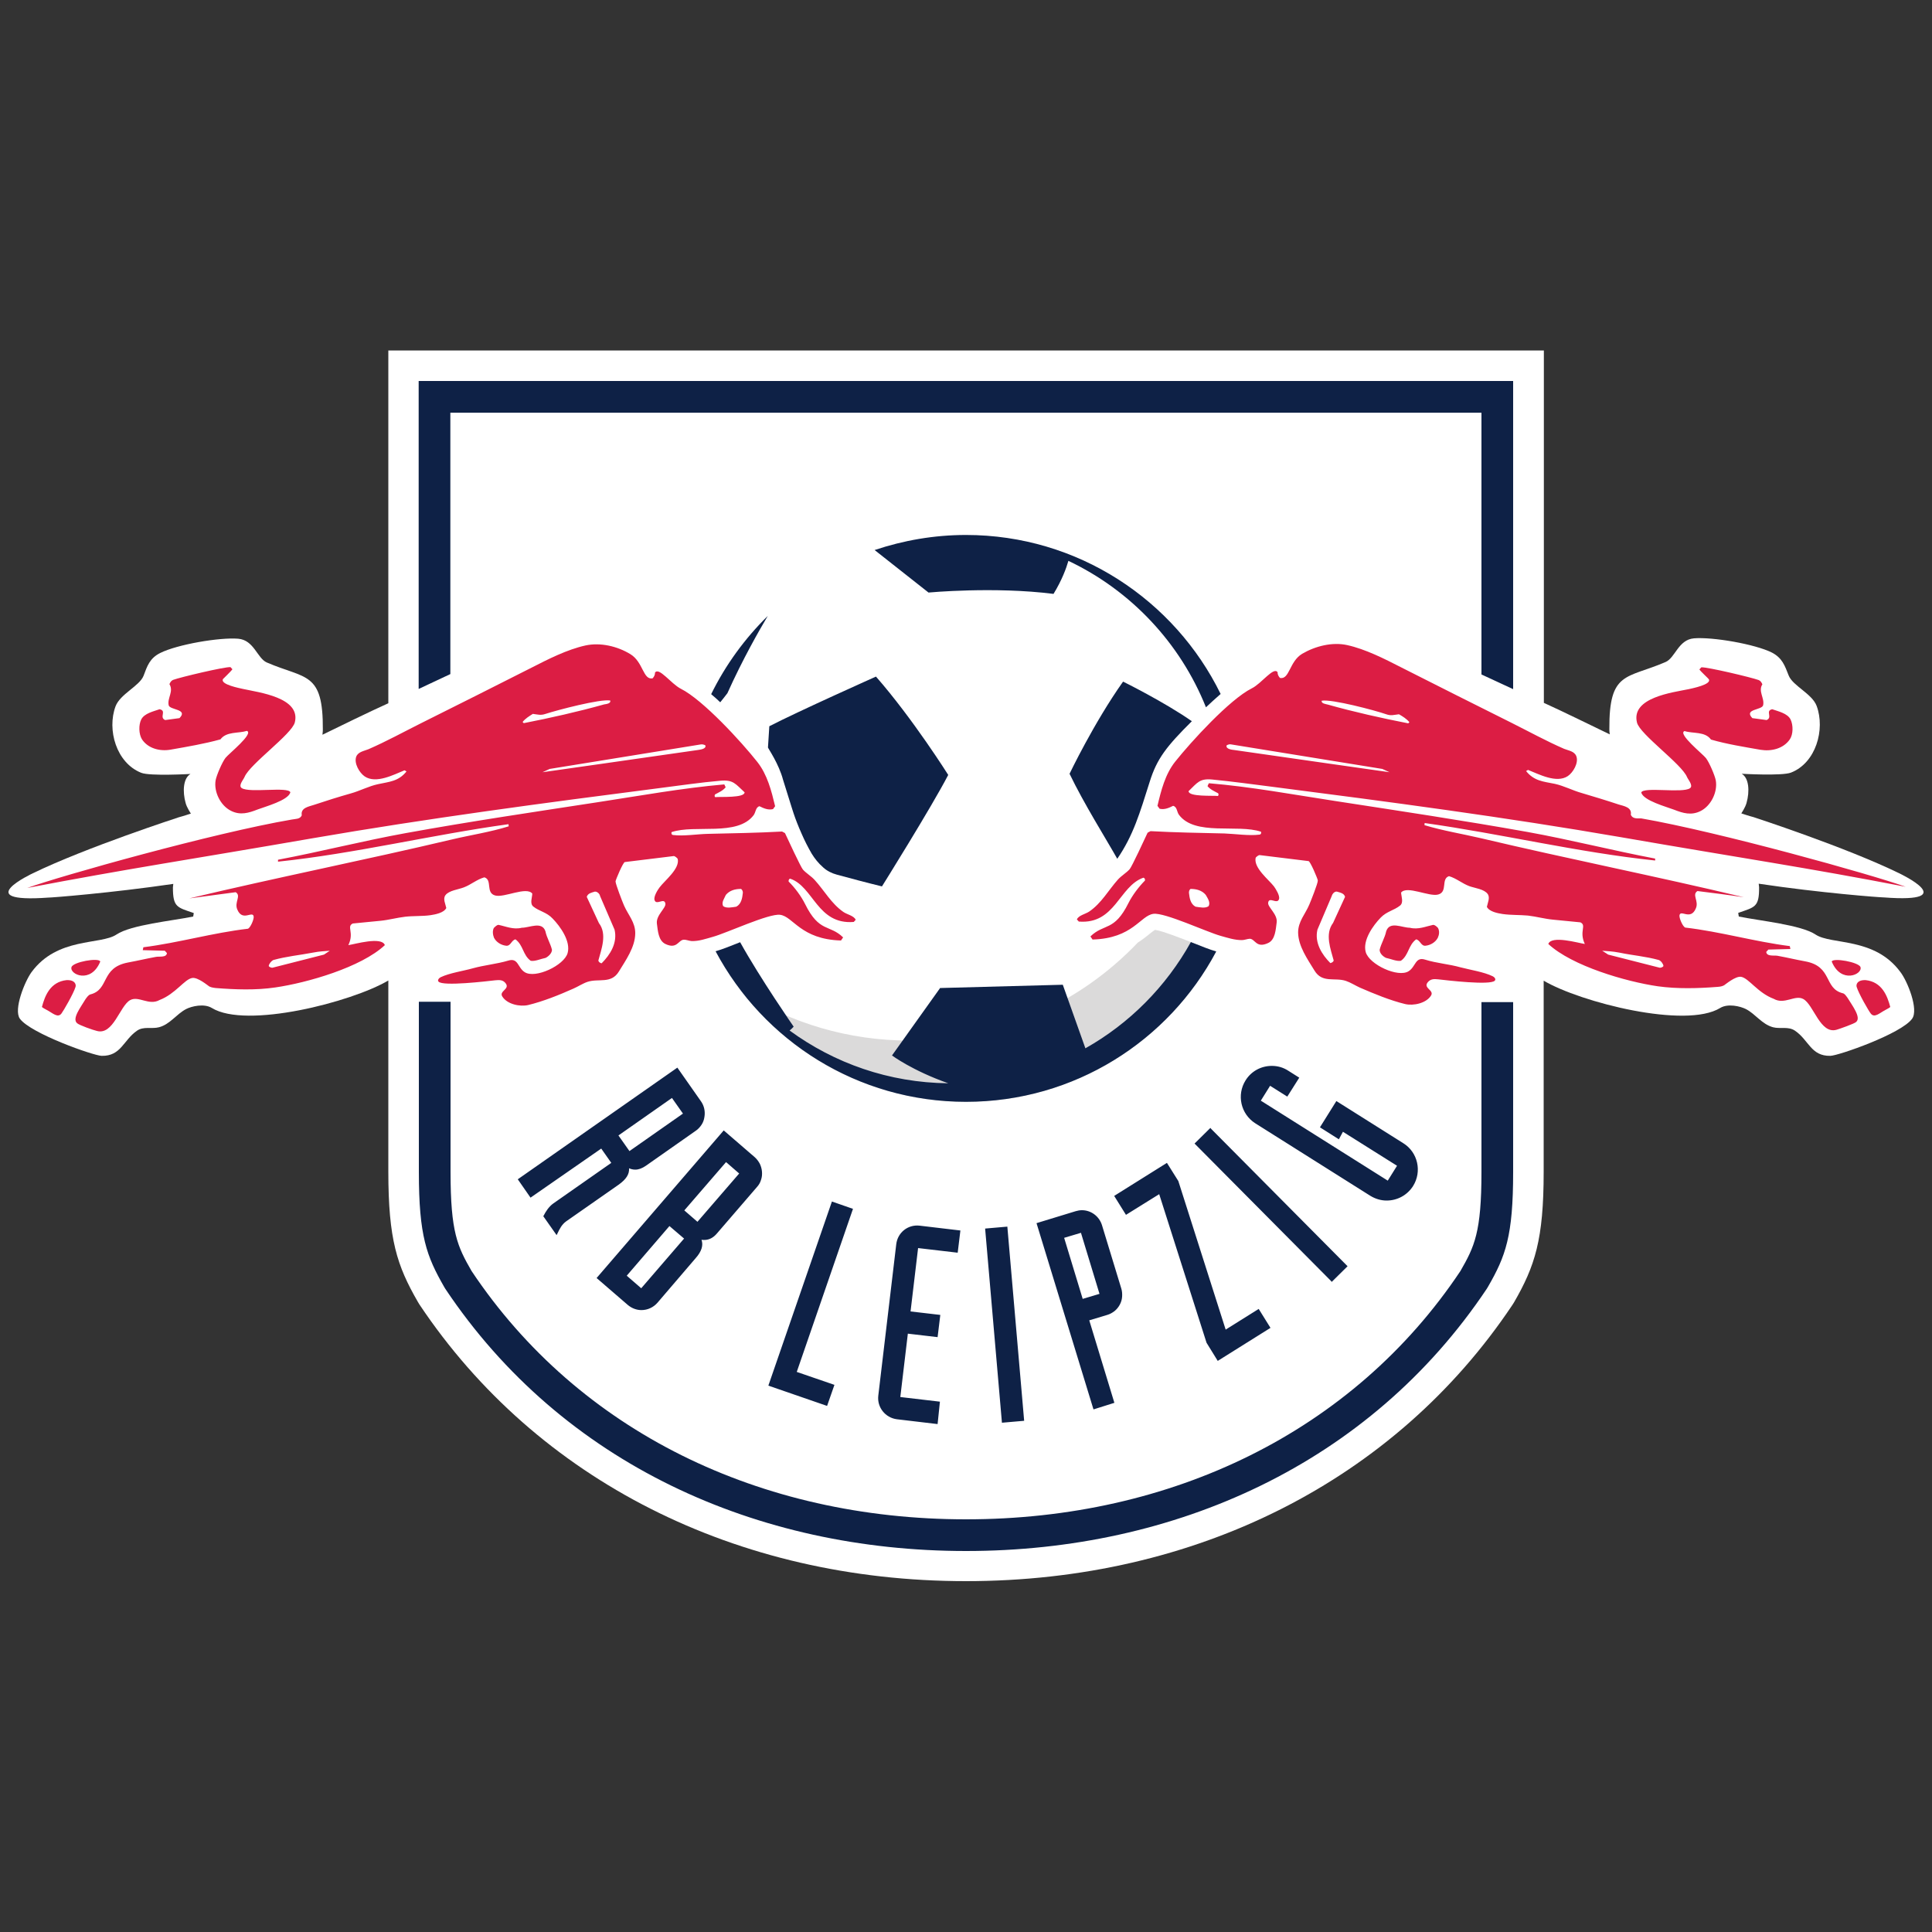 <?xml version="1.0" encoding="UTF-8"?> <svg xmlns="http://www.w3.org/2000/svg" xmlns:xlink="http://www.w3.org/1999/xlink" version="1.0" id="Layer_1" x="0px" y="0px" viewBox="0 0 100 100" style="enable-background:new 0 0 100 100;" xml:space="preserve"><rect x="0" y="0" width="100" height="100" fill="#333333" stroke="none"/> <style type="text/css"> .st0{clip-path:url(#SVGID_00000112633014744503086040000015039745569640988829_);fill:#FFFFFF;} .st1{fill:#DBDADA;} .st2{fill:#DC1D44;} .st3{fill:#0E2146;} </style> <g> <g> <defs> <rect id="SVGID_1_" x="0.39" y="18.08" width="99.23" height="63.84"></rect> </defs> <clipPath id="SVGID_00000096774818525865859740000015937745483631124626_"> <use xlink:href="#SVGID_1_" style="overflow:visible;"></use> </clipPath> <path style="clip-path:url(#SVGID_00000096774818525865859740000015937745483631124626_);fill:#FFFFFF;" d="M98.3,45.2 c-2.76-1.35-7.55-2.91-7.55-2.91c-0.21-0.05-0.62-0.19-0.62-0.19s0.21-0.31,0.27-0.54c0.17-0.6,0.13-1.29-0.25-1.51 c0,0,2.09,0.12,2.55-0.06c1.29-0.5,1.78-2.23,1.33-3.45c-0.24-0.64-1.24-1.04-1.45-1.58c-0.2-0.51-0.33-0.9-0.86-1.18 c-0.87-0.44-3.07-0.82-4.04-0.74c-0.82,0.07-0.97,1.02-1.48,1.23c-2.02,0.87-2.92,0.46-2.9,3.48c0,0,0,0.14,0.02,0.26 c-0.73-0.35-2.56-1.25-3.41-1.63V18.14H20.1V36.4c-0.85,0.38-2.68,1.27-3.41,1.63c0.02-0.12,0.02-0.26,0.02-0.26 c0.02-3.02-0.88-2.61-2.9-3.48c-0.5-0.22-0.66-1.16-1.48-1.23c-0.97-0.08-3.17,0.3-4.04,0.74c-0.54,0.27-0.67,0.67-0.86,1.18 c-0.21,0.53-1.21,0.94-1.45,1.58C5.53,37.77,6.02,39.49,7.31,40c0.45,0.18,2.55,0.06,2.55,0.06c-0.38,0.22-0.42,0.91-0.25,1.51 c0.06,0.23,0.27,0.54,0.27,0.54s-0.42,0.14-0.62,0.19c0,0-4.8,1.56-7.56,2.9c0,0-3.31,1.55,0.79,1.26c0.2,0,3.27-0.24,6.48-0.71 l-0.02,0.18c0,1.04,0.22,1.03,1.08,1.33L10,47.44c-1.08,0.22-3.23,0.43-3.97,0.93c-0.82,0.55-3.06,0.12-4.4,1.95 c-0.35,0.48-0.94,1.94-0.6,2.41c0.57,0.77,3.81,1.91,4.23,1.92c1.01,0.02,1.12-0.81,1.83-1.3c0.34-0.24,0.76-0.08,1.14-0.18 c0.57-0.15,0.89-0.67,1.4-0.94c0.29-0.15,0.93-0.3,1.33-0.06c1.78,1.1,7.24-0.3,9.14-1.42v9.89c0,3.52,0.45,4.87,1.52,6.73 l0.09,0.15c6.08,9.1,16.4,14.32,28.29,14.32c11.9,0,22.2-5.21,28.27-14.28l0.09-0.14c1.09-1.89,1.54-3.26,1.54-6.77v-9.89 c1.9,1.12,7.36,2.51,9.14,1.41c0.4-0.24,1.03-0.09,1.33,0.06c0.5,0.26,0.82,0.78,1.4,0.94c0.38,0.1,0.79-0.06,1.14,0.18 c0.72,0.49,0.82,1.32,1.83,1.3c0.42-0.01,3.67-1.14,4.23-1.92c0.35-0.48-0.24-1.94-0.6-2.41c-1.34-1.83-3.58-1.4-4.4-1.95 c-0.75-0.5-2.89-0.71-3.97-0.93l-0.03-0.19c0.86-0.3,1.09-0.29,1.08-1.33l-0.02-0.18c3.21,0.48,6.28,0.71,6.48,0.71 C101.61,46.76,98.3,45.2,98.3,45.2L98.3,45.2z"></path> </g> <path class="st1" d="M47.08,53.86c-3.18,0-6.15-0.91-8.66-2.49c2.68,3.45,6.87,5.66,11.58,5.66c5.61,0,10.49-3.15,12.95-7.78 l-0.02-0.01c-0.29-0.08-0.72-0.25-1.22-0.45c-0.56-0.22-1.58-0.62-1.93-0.66c-0.07,0.04-0.19,0.14-0.28,0.21 c-0.16,0.13-0.36,0.29-0.61,0.45C55.92,51.91,51.73,53.86,47.08,53.86L47.08,53.86z"></path> <path class="st2" d="M96.1,51.08c0.1,0.34,0.63,1.26,0.73,1.38c0.19,0.25,0.46-0.03,0.75-0.18c0.07-0.04,0.23-0.12,0.26-0.16 c-0.15-0.56-0.42-1.3-1.28-1.39h-0.07C96.15,50.74,96.06,50.94,96.1,51.08z M96.3,50.06c-0.08-0.26-1.43-0.5-1.49-0.29 C95.29,50.94,96.41,50.44,96.3,50.06z M2.17,52.12c0.03,0.04,0.19,0.12,0.26,0.16c0.29,0.15,0.56,0.43,0.75,0.18 c0.1-0.13,0.63-1.04,0.73-1.38c0.04-0.14-0.05-0.34-0.38-0.35H3.45C2.59,50.82,2.32,51.56,2.17,52.12L2.17,52.12z M5.19,49.77 c-0.07-0.22-1.42,0.02-1.49,0.29C3.59,50.44,4.71,50.94,5.19,49.77z M15.26,37.39c0.32-1.29-1.87-1.55-2.68-1.73 c-0.17-0.04-1.19-0.23-1.04-0.51c0.02-0.03,0.4-0.38,0.49-0.51l-0.1-0.11c-0.31-0.02-2.59,0.52-2.97,0.66 c-0.1,0.04-0.15,0.13-0.19,0.22C9,35.79,8.65,36.13,8.73,36.5c0.05,0.26,1.03,0.19,0.56,0.67l-0.74,0.1 c-0.33-0.14,0.1-0.48-0.29-0.56c-0.31,0.11-0.79,0.21-0.95,0.53c-0.14,0.28-0.13,0.76,0.04,1.03c0.32,0.48,0.94,0.63,1.49,0.53 c0.85-0.15,1.74-0.3,2.57-0.53c0.31-0.42,0.92-0.3,1.37-0.44c0.37,0.14-0.95,1.19-1.11,1.4c-0.17,0.22-0.46,0.89-0.51,1.16 c-0.1,0.59,0.25,1.31,0.8,1.58c0.48,0.24,0.91,0.11,1.37-0.07c0.39-0.15,1.59-0.47,1.7-0.89c-0.11-0.31-2.12,0.05-2.52-0.22 c-0.19-0.13,0.09-0.43,0.15-0.58C12.94,39.54,15.11,38,15.26,37.39z M38.45,46.21c-0.03,0.28-0.08,0.58-0.34,0.72 c-0.21,0.03-0.51,0.1-0.68-0.03c-0.1-0.2,0.06-0.39,0.14-0.58c0.2-0.24,0.49-0.31,0.79-0.31C38.43,46.07,38.45,46.14,38.45,46.21 L38.45,46.21z M36.12,38.82c-2.62,0.38-8.04,1.15-8.04,1.15l0.37-0.17l7.83-1.27c0.08-0.01,0.16,0.01,0.23,0.05 C36.57,38.77,36.23,38.8,36.12,38.82z M31.59,36.26c0.03,0.16-0.21,0.18-0.32,0.2c-1.36,0.38-2.78,0.7-4.16,0.97l-0.06-0.06 c0.14-0.18,0.34-0.3,0.53-0.42c0.25,0.03,0.4,0.09,0.66,0C28.82,36.76,31.09,36.16,31.59,36.26L31.59,36.26z M31.81,48.12 c0.16,0.69-0.23,1.3-0.67,1.74c-0.07-0.01-0.15-0.06-0.17-0.14c0.15-0.57,0.47-1.37,0.03-1.94l-0.63-1.36 c0.06-0.19,0.26-0.22,0.42-0.27c0.12-0.01,0.25,0.11,0.27,0.23L31.81,48.12L31.81,48.12z M17.07,49.21l-0.3,0.2l-2.67,0.68 c-0.05,0-0.15-0.02-0.19-0.09c0.01-0.11,0.13-0.26,0.24-0.31c0.68-0.19,1.35-0.25,2.03-0.38C16.59,49.23,16.76,49.24,17.07,49.21 L17.07,49.21z M44.19,47.72l0.1-0.11c-0.08-0.21-0.46-0.28-0.64-0.41c-0.62-0.43-0.98-1.1-1.48-1.65c-0.18-0.2-0.44-0.35-0.61-0.54 c-0.11-0.12-0.81-1.63-0.93-1.89l-0.15-0.08c-1.28,0.07-2.55,0.09-3.83,0.12c-0.55,0.01-1.27,0.13-1.81,0.06 c-0.08-0.01-0.1-0.08-0.08-0.15c1.21-0.41,3.41,0.24,4.25-0.88c0.11-0.15,0.1-0.41,0.3-0.46c0.22,0.11,0.45,0.21,0.7,0.15 l0.11-0.15c-0.19-0.79-0.4-1.63-0.92-2.29c-0.82-1.04-2.82-3.22-3.96-3.79c-0.51-0.26-1.14-1.15-1.34-0.83 c0.01,0.11-0.05,0.21-0.12,0.29c-0.5,0.1-0.48-0.84-1.15-1.25c-0.67-0.41-1.55-0.62-2.33-0.45c-0.95,0.21-1.93,0.71-2.79,1.15 c-1.9,0.96-3.8,1.92-5.71,2.87c-0.9,0.45-1.81,0.95-2.73,1.35c-0.22,0.09-0.53,0.13-0.63,0.38c-0.13,0.34,0.16,0.84,0.44,1.03 c0.59,0.39,1.49-0.09,2.06-0.32l0.1,0.06c-0.42,0.52-0.89,0.53-1.48,0.66c-0.47,0.1-0.94,0.35-1.41,0.48 c-0.64,0.18-1.27,0.38-1.9,0.59c-0.27,0.09-0.7,0.15-0.63,0.54c-0.09,0.21-0.33,0.18-0.52,0.22c-4.04,0.69-11.94,2.91-13.69,3.54 c5.16-0.99,8.48-1.48,14.76-2.57c5.95-1.03,11.99-1.83,17.98-2.6c1.04-0.13,2.09-0.29,3.14-0.38c0.67-0.06,0.78,0.17,1.25,0.6 c0,0.3-1.24,0.22-1.52,0.25c-0.04-0.03-0.04-0.09-0.01-0.14c0.2-0.11,0.4-0.19,0.55-0.37l-0.07-0.15 c-2.18,0.19-4.38,0.59-6.54,0.92c-3.32,0.51-6.64,1-9.94,1.6c-2.21,0.4-4.4,0.96-6.62,1.38v0.1c4-0.42,7.94-1.39,11.93-1.94 l0.01,0.11c-0.96,0.3-1.97,0.45-2.94,0.68c-4.52,1.07-9.07,1.97-13.59,3.05c0.8-0.11,1.6-0.21,2.4-0.32 c0.3,0.19-0.08,0.51,0.08,0.89c0.27,0.66,0.8,0.04,0.85,0.37c0.02,0.13-0.15,0.55-0.29,0.63c-1.82,0.21-3.6,0.73-5.42,0.96 l-0.03,0.15l1.14,0.03c0,0,0.11,0.12,0.11,0.12c-0.02,0.25-0.41,0.16-0.58,0.2c-0.64,0.12-0.8,0.17-1.44,0.29 c-1.42,0.27-0.95,1.4-1.94,1.65c-0.1,0.03-0.16,0.12-0.25,0.24c-0.24,0.41-0.72,1.01-0.44,1.25c0.1,0.1,0.84,0.36,1.02,0.4 c0.85,0.24,1.19-1.29,1.72-1.59c0.44-0.25,0.97,0.3,1.53-0.01c0.83-0.32,1.29-1.08,1.69-1.14c0.29-0.05,0.83,0.41,0.83,0.4 c0.09,0.08,0.23,0.1,0.38,0.12c1.01,0.08,2.08,0.12,3.09-0.03c1.65-0.24,4.44-1.04,5.67-2.19c-0.16-0.46-1.55-0.05-1.89,0 c0.32-0.66-0.11-0.96,0.23-1.12l1.43-0.14c0.42-0.04,0.85-0.16,1.28-0.21c0.43-0.05,0.89-0.02,1.31-0.08 c0.26-0.04,0.69-0.12,0.82-0.37c-0.04-0.21-0.19-0.48-0.04-0.67c0.18-0.24,0.67-0.29,0.95-0.4c0.37-0.14,0.67-0.41,1.06-0.52 c0.43,0.13,0.05,0.8,0.56,0.94c0.47,0.13,1.61-0.48,1.92-0.1c0,0.2-0.14,0.51,0.05,0.67c0.31,0.25,0.69,0.29,1,0.62 c0.4,0.41,0.95,1.18,0.78,1.79c-0.18,0.64-1.67,1.34-2.22,0.99c-0.37-0.23-0.33-0.76-0.85-0.6c-0.61,0.18-1.23,0.23-1.84,0.4 c-0.5,0.14-1.2,0.24-1.66,0.46c-0.07,0.03-0.19,0.15-0.11,0.23c0.23,0.25,2.49-0.02,2.93-0.07c0.21-0.02,0.39-0.03,0.53,0.14 c0.27,0.32-0.35,0.41-0.16,0.7c0.25,0.4,0.91,0.54,1.34,0.44c0.78-0.19,1.6-0.52,2.34-0.85c0.23-0.1,0.49-0.27,0.73-0.35 c0.58-0.19,1.22,0.12,1.62-0.53c0.36-0.59,0.84-1.26,0.85-1.97c0.01-0.58-0.36-0.95-0.58-1.45c-0.08-0.18-0.44-1.11-0.44-1.25 c0.01-0.09,0.39-0.99,0.48-1l2.53-0.31c0.05-0.01,0.19,0.1,0.21,0.15c0.11,0.51-0.67,1.11-0.94,1.47c-0.1,0.13-0.32,0.48-0.26,0.66 c0.09,0.29,0.51-0.15,0.56,0.18c0.04,0.23-0.49,0.6-0.44,1.03c0.05,0.36,0.07,0.88,0.44,1.06c0.61,0.29,0.67-0.21,0.95-0.22 c0.11-0.01,0.28,0.06,0.41,0.07c0.38,0.01,0.74-0.12,1.1-0.22c0.72-0.2,2.9-1.22,3.48-1.14c0.68,0.09,1.06,1.27,3.15,1.33 l0.11-0.16c-0.71-0.69-1.23-0.23-1.97-1.73c-0.2-0.4-0.53-0.85-0.85-1.16c-0.01-0.06,0.01-0.14,0.08-0.15 C42.11,45.89,42.3,47.87,44.19,47.72L44.19,47.72z M25.56,48.03c-0.08,0.16-0.05,0.36,0.01,0.51c0.12,0.23,0.37,0.38,0.62,0.41 c0.25,0.03,0.27-0.28,0.49-0.33c0.41,0.3,0.38,0.82,0.79,1.11c0.22,0.04,0.52-0.1,0.77-0.15c0.16-0.08,0.33-0.25,0.33-0.42 c-0.08-0.33-0.27-0.62-0.34-0.96c-0.18-0.53-0.82-0.18-1.22-0.18c-0.44,0.11-0.82-0.07-1.21-0.15 C25.7,47.88,25.63,47.97,25.56,48.03L25.56,48.03z M72.95,37.38l-0.06,0.06c-1.38-0.27-2.81-0.59-4.16-0.97 c-0.1-0.03-0.35-0.05-0.32-0.2c0.5-0.1,2.77,0.5,3.34,0.7c0.25,0.09,0.4,0.03,0.66,0C72.6,37.08,72.8,37.2,72.95,37.38L72.95,37.38 z M71.55,39.8l0.37,0.17c0,0-5.42-0.77-8.04-1.15c-0.11-0.01-0.45-0.05-0.39-0.24c0.07-0.04,0.15-0.07,0.23-0.05L71.55,39.8z M62.56,46.9c-0.17,0.13-0.46,0.06-0.68,0.03c-0.26-0.14-0.31-0.44-0.34-0.72c0-0.07,0.01-0.14,0.08-0.2c0.3,0,0.59,0.07,0.79,0.31 C62.51,46.5,62.66,46.7,62.56,46.9z M68.19,48.12l0.74-1.74c0.03-0.12,0.15-0.25,0.27-0.23c0.16,0.05,0.37,0.08,0.42,0.27L69,47.77 c-0.44,0.58-0.12,1.37,0.03,1.94c-0.01,0.08-0.1,0.12-0.17,0.14C68.43,49.42,68.03,48.8,68.19,48.12L68.19,48.12z M82.93,49.21 c0.31,0.03,0.48,0.02,0.9,0.1c0.67,0.14,1.34,0.19,2.03,0.38c0.11,0.04,0.23,0.2,0.24,0.31c-0.04,0.07-0.14,0.09-0.19,0.09 l-2.67-0.68L82.93,49.21L82.93,49.21z M84.41,42.17c0.07-0.39-0.37-0.45-0.63-0.53c-0.63-0.21-1.26-0.4-1.9-0.59 c-0.47-0.13-0.94-0.38-1.41-0.48c-0.59-0.12-1.06-0.14-1.48-0.66l0.1-0.06c0.56,0.22,1.47,0.71,2.06,0.32 c0.28-0.19,0.57-0.69,0.44-1.03c-0.1-0.26-0.41-0.29-0.63-0.38c-0.92-0.4-1.83-0.9-2.73-1.35c-1.91-0.95-3.81-1.91-5.71-2.87 c-0.86-0.44-1.84-0.94-2.79-1.15c-0.77-0.17-1.65,0.05-2.33,0.45c-0.67,0.4-0.65,1.35-1.15,1.25c-0.07-0.08-0.13-0.18-0.12-0.29 c-0.2-0.32-0.83,0.58-1.34,0.83c-1.14,0.57-3.14,2.76-3.96,3.79c-0.52,0.65-0.73,1.49-0.92,2.29l0.11,0.15 c0.25,0.06,0.48-0.04,0.7-0.15c0.21,0.05,0.19,0.31,0.3,0.46c0.83,1.12,3.04,0.47,4.25,0.88c0.02,0.07,0,0.14-0.08,0.15 c-0.54,0.07-1.26-0.04-1.81-0.06c-1.28-0.03-2.55-0.05-3.83-0.12l-0.15,0.08c-0.12,0.26-0.82,1.77-0.93,1.89 c-0.17,0.19-0.42,0.33-0.61,0.54c-0.49,0.55-0.85,1.22-1.48,1.65c-0.19,0.13-0.56,0.2-0.64,0.41l0.1,0.11 c1.89,0.15,2.08-1.83,3.34-2.27c0.07,0.01,0.1,0.09,0.08,0.15c-0.31,0.31-0.65,0.76-0.85,1.16c-0.74,1.49-1.26,1.04-1.97,1.73 l0.11,0.16c2.09-0.06,2.47-1.24,3.15-1.33c0.58-0.08,2.76,0.94,3.48,1.14c0.36,0.1,0.72,0.22,1.1,0.22c0.13,0,0.3-0.07,0.41-0.07 c0.28,0.01,0.33,0.51,0.95,0.22c0.37-0.17,0.39-0.7,0.44-1.06c0.06-0.43-0.48-0.8-0.44-1.03c0.05-0.33,0.47,0.11,0.56-0.18 c0.06-0.17-0.16-0.52-0.26-0.66c-0.27-0.35-1.05-0.95-0.95-1.47c0.01-0.05,0.16-0.16,0.21-0.15l2.53,0.31 c0.09,0.01,0.47,0.91,0.48,1c0.01,0.14-0.36,1.06-0.44,1.25c-0.21,0.5-0.58,0.87-0.58,1.45c0.01,0.71,0.49,1.38,0.85,1.97 c0.4,0.66,1.04,0.34,1.62,0.53c0.24,0.08,0.49,0.24,0.73,0.35c0.74,0.32,1.56,0.66,2.34,0.85c0.43,0.1,1.09-0.04,1.34-0.44 c0.18-0.29-0.44-0.38-0.16-0.7c0.15-0.17,0.33-0.16,0.53-0.14c0.44,0.05,2.69,0.32,2.93,0.07c0.08-0.09-0.04-0.2-0.11-0.23 c-0.45-0.22-1.16-0.33-1.66-0.46c-0.6-0.17-1.23-0.21-1.84-0.4c-0.51-0.16-0.48,0.37-0.85,0.6c-0.55,0.35-2.04-0.35-2.22-0.99 c-0.17-0.61,0.38-1.38,0.78-1.79c0.31-0.32,0.69-0.37,1-0.62c0.19-0.16,0.06-0.47,0.05-0.67c0.3-0.38,1.45,0.23,1.92,0.1 c0.51-0.14,0.13-0.81,0.56-0.95c0.38,0.11,0.68,0.38,1.06,0.52c0.28,0.1,0.76,0.15,0.94,0.4c0.14,0.19,0,0.46-0.04,0.67 c0.13,0.25,0.56,0.33,0.82,0.37c0.42,0.06,0.88,0.04,1.31,0.08c0.43,0.05,0.86,0.17,1.28,0.21l1.43,0.14 c0.34,0.16-0.08,0.46,0.23,1.12c-0.34-0.05-1.73-0.46-1.89,0c1.23,1.14,4.02,1.95,5.67,2.19c1.01,0.14,2.08,0.11,3.1,0.03 c0.15-0.01,0.29-0.04,0.38-0.12c0,0.01,0.54-0.45,0.83-0.4c0.4,0.07,0.86,0.83,1.69,1.14c0.56,0.32,1.1-0.23,1.53,0.01 c0.54,0.3,0.87,1.83,1.72,1.59c0.17-0.05,0.91-0.31,1.01-0.4c0.28-0.23-0.19-0.84-0.44-1.25c-0.09-0.12-0.15-0.22-0.25-0.24 c-0.99-0.25-0.52-1.39-1.94-1.65c-0.64-0.12-0.8-0.17-1.44-0.29c-0.17-0.03-0.56,0.05-0.58-0.2c0,0,0.11-0.12,0.11-0.12l1.14-0.03 l-0.03-0.15c-1.82-0.23-3.6-0.75-5.42-0.96c-0.14-0.08-0.31-0.5-0.29-0.63c0.05-0.33,0.58,0.29,0.85-0.37 c0.16-0.38-0.22-0.7,0.08-0.89c0.8,0.1,1.6,0.2,2.4,0.32c-4.52-1.08-9.07-1.98-13.59-3.05c-0.98-0.23-1.98-0.39-2.94-0.68 l0.01-0.11c3.98,0.56,7.93,1.52,11.93,1.94v-0.1c-2.21-0.42-4.4-0.98-6.62-1.38c-3.3-0.59-6.63-1.09-9.94-1.6 c-2.16-0.33-4.36-0.74-6.54-0.92l-0.07,0.15c0.15,0.18,0.35,0.26,0.55,0.37c0.03,0.04,0.03,0.1-0.01,0.14 c-0.28-0.03-1.52,0.05-1.52-0.25c0.46-0.44,0.57-0.67,1.24-0.6c1.04,0.1,2.1,0.25,3.14,0.38c5.99,0.77,12.03,1.57,17.98,2.6 c6.28,1.09,9.6,1.57,14.76,2.57c-1.75-0.63-9.66-2.84-13.69-3.54C84.74,42.36,84.5,42.39,84.41,42.17L84.41,42.17z M74.42,48.54 c0.07-0.15,0.1-0.34,0.01-0.51c-0.07-0.07-0.14-0.15-0.25-0.16c-0.38,0.08-0.77,0.26-1.21,0.15c-0.4,0-1.04-0.36-1.22,0.18 c-0.07,0.34-0.26,0.63-0.34,0.96c0,0.18,0.16,0.34,0.33,0.42c0.25,0.05,0.55,0.19,0.77,0.15c0.41-0.29,0.38-0.81,0.79-1.11 c0.22,0.05,0.25,0.36,0.49,0.33C74.05,48.92,74.3,48.77,74.42,48.54L74.42,48.54z M92.64,38.27c0.18-0.26,0.18-0.74,0.04-1.03 c-0.16-0.32-0.64-0.42-0.95-0.53c-0.38,0.08,0.04,0.42-0.29,0.56l-0.74-0.1c-0.46-0.48,0.51-0.41,0.56-0.67 c0.08-0.37-0.27-0.72-0.04-1.08c-0.04-0.09-0.09-0.18-0.19-0.22c-0.38-0.14-2.66-0.68-2.97-0.66l-0.1,0.11 c0.09,0.13,0.48,0.48,0.49,0.51c0.15,0.27-0.87,0.47-1.04,0.51c-0.82,0.17-3,0.43-2.68,1.73c0.15,0.61,2.32,2.15,2.59,2.82 c0.06,0.14,0.34,0.45,0.15,0.58c-0.4,0.27-2.41-0.09-2.52,0.22c0.11,0.42,1.31,0.74,1.7,0.89c0.46,0.18,0.89,0.31,1.37,0.07 c0.54-0.27,0.89-0.98,0.79-1.58c-0.05-0.27-0.34-0.94-0.51-1.16c-0.16-0.21-1.48-1.26-1.11-1.4c0.45,0.14,1.06,0.01,1.37,0.44 c0.83,0.24,1.72,0.38,2.57,0.53C91.69,38.9,92.31,38.75,92.64,38.27L92.64,38.27z"></path> <path class="st3" d="M76.68,34.91l1.64,0.76V19.72H21.67v15.94l1.64-0.77V21.36h53.37V34.91L76.68,34.91z M32.01,58.77l0.03-0.02 l2.74-1.92l0.57,0.81l-0.03,0.02l-2.74,1.92L32.01,58.77z M31.12,59.45l0.52,0.74l-3,2.1c-0.23,0.16-0.4,0.43-0.5,0.63l-0.02,0.03 l0.69,0.98l0.05-0.1c0.11-0.23,0.22-0.45,0.44-0.61l2.72-1.9c0.39-0.28,0.56-0.54,0.54-0.85c0.09,0.04,0.2,0.07,0.32,0.07 c0.18,0,0.36-0.07,0.55-0.2l2.58-1.81c0.12-0.08,0.22-0.19,0.3-0.31c0.08-0.12,0.13-0.26,0.15-0.4c0.05-0.29-0.01-0.58-0.18-0.82 l-1.22-1.74l-8.26,5.78l0.66,0.95L31.12,59.45L31.12,59.45z M36.1,63.24l-0.68-0.59l2.16-2.5l0.68,0.59L36.1,63.24L36.1,63.24z M35.41,64.11l-0.03,0.03l-2.19,2.54l-0.75-0.65l2.21-2.57L35.41,64.11z M36.31,64.17c0.05,0.01,0.09,0.01,0.14,0.01 c0.25,0,0.47-0.11,0.67-0.35l2.06-2.39c0.1-0.11,0.17-0.23,0.21-0.37c0.05-0.14,0.06-0.28,0.05-0.42 c-0.01-0.14-0.05-0.28-0.11-0.41c-0.07-0.13-0.15-0.24-0.26-0.34l-1.61-1.39l-6.58,7.64l1.61,1.39c0.2,0.17,0.45,0.27,0.71,0.27 c0.32,0,0.62-0.14,0.83-0.38L36,65.13C36.32,64.77,36.41,64.46,36.31,64.17L36.31,64.17z M43.19,71.68l-1.95-0.67l2.91-8.44 l-1.09-0.38l-3.29,9.53l3.04,1.05L43.19,71.68z M50,57.03c5.61,0,10.49-3.15,12.95-7.78l-0.02-0.01c-0.29-0.08-0.72-0.25-1.22-0.45 c-0.02-0.01-0.05-0.02-0.07-0.03c-1.28,2.3-3.17,4.21-5.46,5.5l-1.17-3.29l-6.35,0.17l-2.49,3.49c0,0,1.04,0.78,2.91,1.44 c-3.07-0.03-5.9-1.04-8.21-2.73c0.08-0.07,0.15-0.13,0.21-0.2c0,0-1.72-2.48-2.77-4.37c-0.01,0-0.02,0.01-0.03,0.01 c-0.5,0.2-0.93,0.37-1.22,0.45l-0.02,0.01C39.51,53.88,44.39,57.03,50,57.03L50,57.03z M48.65,72.55l-2.05-0.24l0.39-3.28 l1.54,0.18l0.14-1.15l-1.54-0.18l0.39-3.28l2.05,0.24l0.14-1.15l-2.11-0.25c-0.61-0.07-1.14,0.36-1.21,0.96l-0.93,7.84 c-0.07,0.6,0.36,1.14,0.96,1.22l2.11,0.25L48.65,72.55L48.65,72.55z M53.01,73.54l-0.87-10.05l-1.15,0.1l0.87,10.05L53.01,73.54z M56.04,67.23l-0.96-3.16l0.87-0.26l0.96,3.16L56.04,67.23z M57.68,72.61l-1.3-4.27l0.93-0.28c0.14-0.04,0.26-0.11,0.38-0.2 c0.11-0.09,0.2-0.2,0.27-0.33c0.07-0.13,0.11-0.27,0.12-0.41c0.01-0.14,0-0.29-0.04-0.42l-1-3.28c-0.14-0.46-0.56-0.78-1.04-0.78 c-0.11,0-0.22,0.02-0.32,0.05l-2.03,0.62l2.93,9.58l0.02,0.06L57.68,72.61L57.68,72.61z M69.51,58.58l2.8,1.76l-0.48,0.77 l-6.57-4.14l0.48-0.77l0.89,0.56l0.62-0.98l-0.57-0.36c-0.26-0.17-0.55-0.25-0.85-0.25c-0.56,0-1.07,0.28-1.36,0.75 c-0.47,0.75-0.25,1.74,0.5,2.22l5.95,3.75c0.26,0.16,0.55,0.25,0.85,0.25c0.56,0,1.07-0.28,1.37-0.75 c0.47-0.75,0.25-1.75-0.51-2.22l-3.46-2.18l-0.85,1.36l0.98,0.62L69.51,58.58L69.51,58.58z M68.93,66.35l0.82-0.81l-7.06-7.11 l-0.04-0.05l-0.82,0.81l7.06,7.11L68.93,66.35z M50,27.69c-1.65,0-3.24,0.28-4.73,0.78l2.79,2.2c0,0,3.41-0.32,6.47,0.07 c0.44-0.72,0.66-1.33,0.77-1.71c3.23,1.53,5.79,4.25,7.12,7.58c0.25-0.24,0.51-0.47,0.76-0.69C60.8,31.06,55.79,27.69,50,27.69 L50,27.69z M49.08,40.11c0,0-1.83-2.91-3.74-5.09c0,0-4.03,1.8-5.52,2.57l-0.07,1.1c0.02,0.07,0.56,0.84,0.78,1.67l0.45,1.44 c0.05,0.16,0.1,0.31,0.1,0.31c0.1,0.3,0.24,0.66,0.41,1.04c0.15,0.35,0.33,0.7,0.52,1.03c0.16,0.26,0.35,0.5,0.58,0.7 c0.01,0,0.01,0.01,0.02,0.02c0.2,0.18,0.44,0.3,0.7,0.37c0.7,0.19,1.48,0.4,2.34,0.61C45.65,45.88,48.19,41.82,49.08,40.11z M61.69,37.33c-1.43-1-3.56-2.05-3.56-2.05c-1.51,2.13-2.77,4.77-2.77,4.77c0.75,1.56,1.86,3.32,2.47,4.4 c0.83-1.21,1.16-2.35,1.68-3.99C59.88,39.27,60.38,38.63,61.69,37.33L61.69,37.33z M63.03,70.44l2.73-1.71l-0.61-0.98l-1.71,1.07 l-2.45-7.69l-0.59-0.94l-2.73,1.71l0.61,0.98L60,61.81l2.45,7.69L63.03,70.44z M37.65,35.88c0.79-1.76,1.65-3.26,2.09-4 c-1.19,1.17-2.19,2.54-2.93,4.05c0.16,0.13,0.31,0.27,0.47,0.42C37.4,36.2,37.53,36.04,37.65,35.88z M78.32,60.66v-8.79h-1.64v8.79 c0,3.12-0.36,3.86-1.09,5.13C70.04,74.1,60.65,78.64,50,78.64c-10.65,0-20.04-4.54-25.59-12.85c-0.73-1.27-1.09-2-1.09-5.13v-8.81 h-1.64v8.81c0,3.32,0.4,4.36,1.31,5.95l0.06,0.1C29.11,75.78,39.19,80.28,50,80.28c10.81,0,20.89-4.5,26.96-13.58l0.06-0.1 C77.93,65.02,78.32,63.98,78.32,60.66L78.32,60.66z"></path> </g> </svg> 